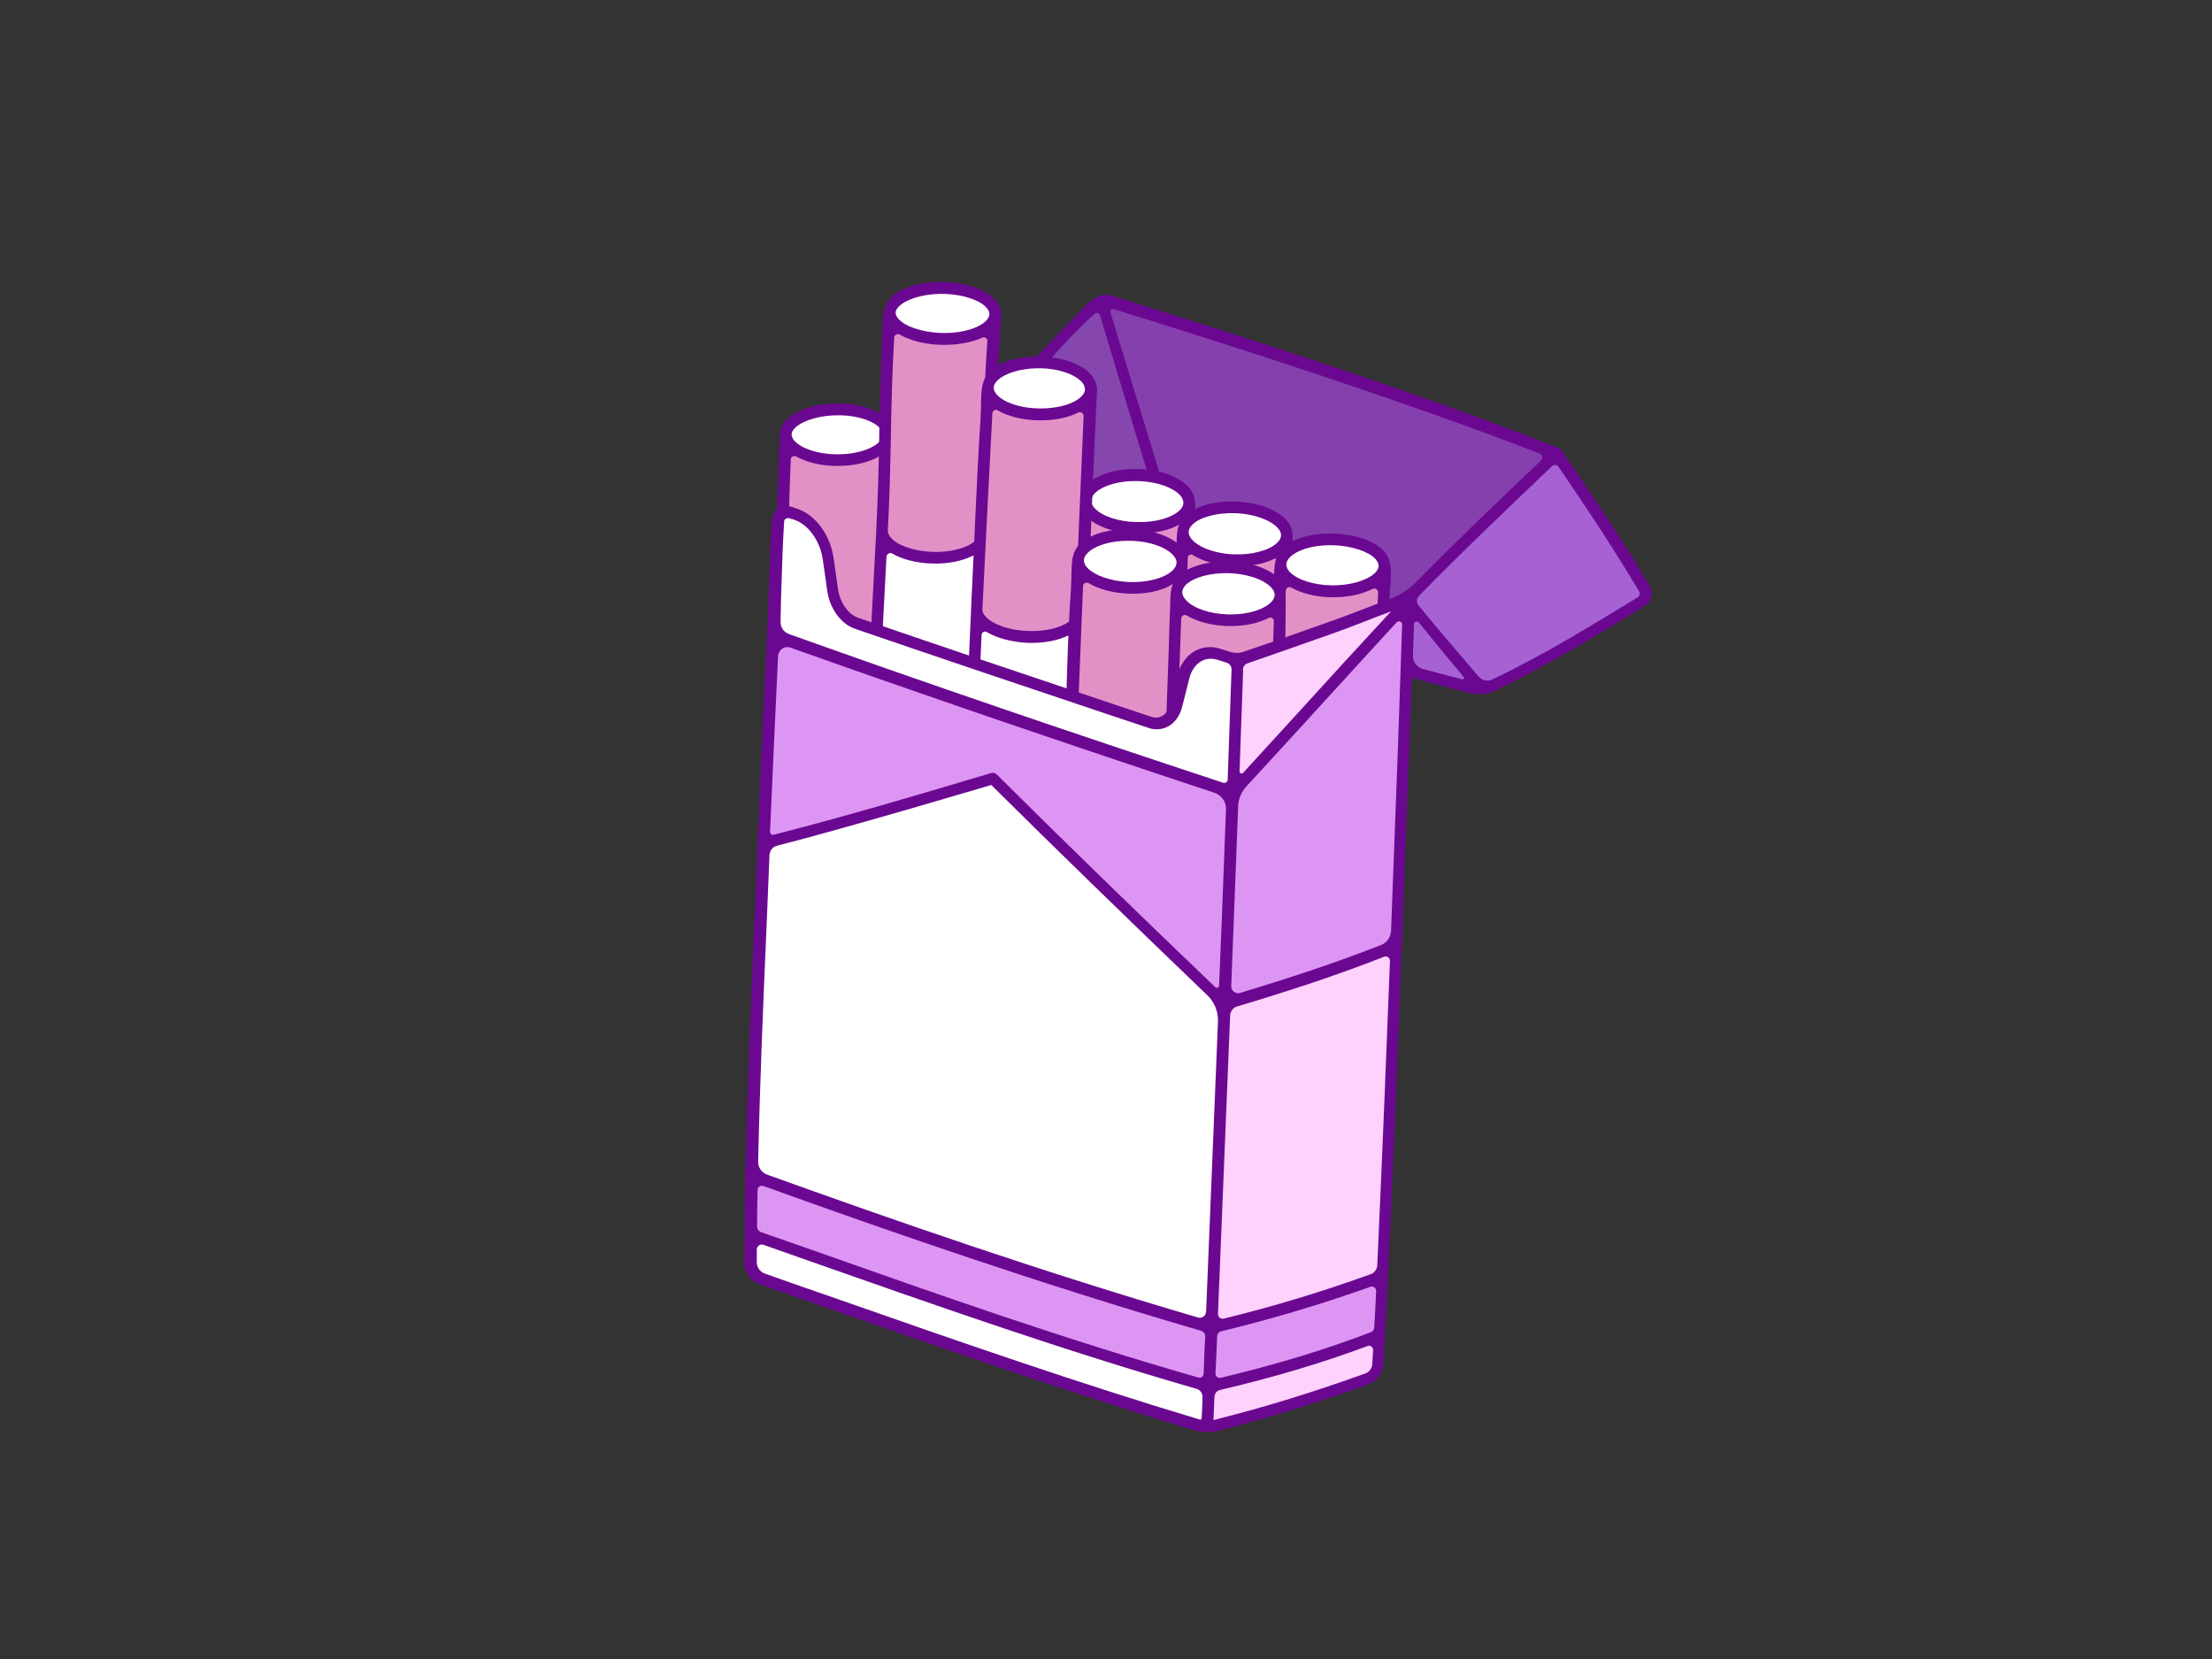 <?xml version="1.0" encoding="utf-8"?>
<!-- Generator: Adobe Illustrator 27.7.0, SVG Export Plug-In . SVG Version: 6.00 Build 0)  -->
<svg version="1.1" id="Layer_1" xmlns="http://www.w3.org/2000/svg" xmlns:xlink="http://www.w3.org/1999/xlink" x="0px" y="0px"
	 viewBox="0 0 800 600" style="enable-background:new 0 0 800 600;" xml:space="preserve">
<rect x="0" y="0" width="800" height="600" fill="#333333" stroke="none"/>
<style type="text/css">
	.st0{fill:#A662D3;}
	.st1{fill:#8540AD;}
	.st2{fill:#8547AD;}
	.st3{fill:#FFFFFF;}
	.st4{fill:#FFAC33;}
	.st5{fill:#770707;}
	.st6{fill:#E291C7;}
	.st7{fill:#6B0891;}
	.st8{fill:#FFD2FE;}
	.st9{fill:#DD95F4;}
</style>
<g id="bg-white">
</g>
<g id="pack">
	<path class="st0" d="M372.3,141c-1,19.7-1.9,39.4-2.8,59.1c54,17.1,107.6,34.6,162.5,48.6c2.8,0.7,5.7,0.5,8.3-0.7l5-3.7
		c0.5-15.7-7.8-34.6-7.3-50.3C482.6,176.7,427.8,157.9,372.3,141z"/>
	<path class="st1" d="M395,111.1c-1.6,1.9-2.3,3-2.3,3c-0.8,16.5,3.7,45.2,3,61.8c55.4,17.5,90.7,44.7,150.5,53
		c0.5-17.2,16.5-47.4,16.9-64.7C513.8,144.8,455.7,125.9,401,109C399.5,108.4,396,109.9,395,111.1z"/>
	<path class="st2" d="M417.4,171.4c-20.5,15.2-41,30.4-61.7,45.3c-8.8-17-13.2-25.5-21.8-42.2c20.5-21.1,40.8-42.3,61.1-63.5
		c1.3-1.4,3.7-0.8,4.2,1C405.2,131.9,411.3,151.7,417.4,171.4z"/>
	<path class="st0" d="M594.5,217.4c-17.2,10.5-34.1,21-52.6,29.8c-2.7,1.3-5.8,0.5-7.7-1.7c-8.7-10.3-13.9-16.8-23.5-28.7
		c17.5-18.1,35.3-35.7,53.6-53c10,14.6,20.7,30.3,31.6,48.6C596.8,214,596.3,216.3,594.5,217.4z"/>
	<g>
		<path class="st3" d="M349.1,424.3c-15.1-0.7-22.6-1-37.7-1.9c1.3-59.7,3.5-119.3,6.4-178.9c15.1-1.3,22.8-2,38-3.5
			C353.1,301.5,350.8,362.9,349.1,424.3z"/>
		<g>
			<path class="st4" d="M355.9,239.7c-15.2-0.6-22.7-1-37.8-1.7c1.3-25.9,2.7-51.9,4.2-77.8c14.9,0.2,22.4,0.3,37.4,0.5
				C358.4,187,357.1,213.4,355.9,239.7z"/>
			<path class="st5" d="M355.8,241.9L355.8,241.9c-15-0.6-22.6-0.9-37.8-1.7c-1.2-0.1-2.1-1.1-2-2.2c1.3-26.4,2.8-52.5,4.2-77.8
				c0.1-1.1,1-2,2.2-2l14.9,0.2c7,0.1,13.3,0.2,22.5,0.3c0.5,0,1.1,0.3,1.5,0.7s0.6,1,0.6,1.6c-1.3,25.1-2.5,51.7-3.8,79
				C358,241,357,241.9,355.8,241.9z M320.4,236c13.1,0.7,20.6,1,33.5,1.5c1.2-25.8,2.4-50.9,3.6-74.7c-8-0.1-13.9-0.2-20.3-0.3
				l-12.9-0.2C323,186.3,321.6,211.1,320.4,236z"/>
		</g>
		<g>
			<path class="st3" d="M359.8,159.6c-0.3,5.2-8.9,9.3-19.2,9.1c-10.3-0.2-18.5-4.5-18.2-9.6s8.9-9.2,19.2-9.1
				S360,154.4,359.8,159.6z"/>
			<path class="st5" d="M339.6,170.8c-7.3-0.3-13.8-2.6-17.1-6.1c-1.6-1.7-2.4-3.7-2.3-5.7c0.4-6.4,9.5-11.2,21.3-11.1
				c7.6,0.1,14.5,2.4,17.9,6c1.6,1.7,2.5,3.8,2.4,5.8c-0.3,6.4-9.7,11.3-21.4,11.1C340.2,170.8,339.9,170.8,339.6,170.8z
				 M342.6,152.2c-0.3,0-0.7,0-1,0c-9.8-0.1-16.8,3.7-17,7.1c0,0.8,0.3,1.7,1.1,2.6c2.6,2.8,8.4,4.7,14.9,4.8
				c9.8,0.2,16.9-3.6,17-7.1c0-0.9-0.4-1.8-1.2-2.7C354,154.2,348.6,152.4,342.6,152.2z M359.8,159.6L359.8,159.6L359.8,159.6z"/>
		</g>
		<g>
			<path class="st4" d="M355.9,239.7c-0.2,5.2-8.9,9-19.4,8.5c-10.4-0.5-18.7-5.1-18.4-10.3c0.3-5.1,8.9-8.9,19.3-8.4
				C347.9,230,356.1,234.5,355.9,239.7z"/>
			<path class="st5" d="M336.8,250.4c-0.1,0-0.3,0-0.4,0c-5.4-0.3-10.4-1.6-14.2-3.7c-4.2-2.4-6.4-5.5-6.3-8.8
				c0.3-6.4,9.5-10.9,21.4-10.5h0.1c7.8,0.3,14.8,2.9,18.2,6.6c1.6,1.8,2.4,3.8,2.3,5.8l0,0c-0.1,2-1.1,4-2.9,5.6
				C351.4,248.8,344.4,250.7,336.8,250.4z M337.2,231.7c-9.8-0.4-16.8,3.1-17,6.4c-0.1,1.6,1.4,3.4,4.1,4.9
				c3.2,1.8,7.6,2.9,12.3,3.1c0.1,0,0.2,0,0.3,0c6.4,0.3,12.4-1.3,15.3-3.9c0.9-0.9,1.4-1.7,1.5-2.6c0-0.9-0.4-1.8-1.2-2.7
				C349.9,234,343.9,232,337.2,231.7C337.3,231.7,337.3,231.7,337.2,231.7z M355.9,239.7L355.9,239.7L355.9,239.7z"/>
		</g>
	</g>
	<g>
		<path class="st3" d="M384.7,435.6c-15.1-0.5-22.7-0.7-37.7-1.4c1.6-61.3,3.8-122.7,6.6-184c15.2,0.7,22.8,1,38.1,1.6
			C389.1,313,386.7,374.3,384.7,435.6z"/>
		<g>
			<path class="st4" d="M391.5,251.5c-0.2,5.2-8.9,9.1-19.4,8.7c-10.5-0.5-18.8-5.1-18.6-10.3c0.2-5.2,8.9-9.1,19.4-8.6
				C383.4,241.7,391.7,246.2,391.5,251.5z"/>
			<path class="st5" d="M372.2,262.3c-0.1,0-0.1,0-0.2,0c-7.8-0.3-14.8-2.9-18.3-6.7c-1.6-1.8-2.4-3.8-2.3-5.8
				c0.3-6.6,9.6-11.1,21.6-10.7l0,0c5.4,0.2,10.4,1.5,14.2,3.6c4.3,2.3,6.5,5.5,6.4,8.9l0,0c-0.1,2-1.1,4-2.8,5.6
				C387.1,260.6,379.9,262.6,372.2,262.3z M372.8,243.4L372.8,243.4c-10-0.4-17.1,3.2-17.2,6.6c0,0.9,0.4,1.8,1.2,2.7
				c2.7,2.9,8.7,5,15.4,5.3c6.6,0.3,12.8-1.3,15.7-4c0.9-0.9,1.4-1.8,1.5-2.7c0.1-1.7-1.5-3.5-4.2-5
				C382,244.7,377.6,243.6,372.8,243.4z M391.5,251.5L391.5,251.5L391.5,251.5z"/>
		</g>
	</g>
	<path class="st3" d="M420.2,446.3c-15.1-0.3-22.7-0.5-37.8-0.9c1.9-61.1,4.3-122.2,6.7-183.3c15.3,0.6,22.9,0.9,38.1,1.5
		C425,324.5,422.5,385.4,420.2,446.3z"/>
	<path class="st6" d="M427.2,263.3c-15.2-0.6-22.8-0.9-38.1-1.5c1.1-26.6,2.1-53.2,3.2-79.7c15.1,0.4,22.6,0.6,37.6,1.1
		C429.1,209.8,428.2,236.5,427.2,263.3z"/>
	<path class="st5" d="M427.1,265.4L427.1,265.4c-7.8-0.3-13.6-0.6-19.5-0.8l-18.5-0.8c-1.2,0-2.1-1-2-2.2
		c1.1-26.6,2.1-53.2,3.2-79.7c0-1.2,1-2.1,2.2-2c14.9,0.4,22.5,0.6,37.6,1.1l0,0c0.6,0,1.1,0.3,1.5,0.7s0.6,1,0.6,1.5l-1.2,35.9
		c-0.5,14.8-1,29.5-1.5,44.3c0,0.6-0.3,1.1-0.7,1.5C428.3,265.2,427.7,265.4,427.1,265.4z M391.4,259.7l16.4,0.7
		c5.3,0.2,10.6,0.4,17.4,0.7c0.5-14.1,1-28.1,1.5-42.2l1.2-33.8c-13.1-0.4-20.5-0.6-33.4-1C393.4,209.3,392.4,234.5,391.4,259.7z"/>
	<path class="st3" d="M430.1,182c-0.2,5.3-8.8,9.3-19.2,9c-10.4-0.3-18.7-4.8-18.4-10c0.2-5.3,8.8-9.3,19.2-9
		C422,172.1,430.2,176.7,430.1,182z"/>
	<path class="st7" d="M410.4,193c-7.6-0.3-14.3-2.7-17.7-6.4c-1.7-1.8-2.5-3.8-2.4-5.9c0.3-6.5,9.7-11.4,21.4-11.1
		c7.6,0.2,14.5,2.7,18,6.4c1.7,1.8,2.5,3.9,2.5,5.9l0,0c-0.2,6.6-9.4,11.4-21.4,11C410.7,193.1,410.6,193.1,410.4,193z M412,174
		c-0.1,0-0.3,0-0.4,0c-9.8-0.3-16.8,3.5-17,7c0,0.9,0.4,1.8,1.3,2.8c2.7,2.9,8.6,4.9,15.1,5c9.9,0.3,16.9-3.4,17-6.9l0,0
		c0-0.9-0.4-1.9-1.3-2.9C424,176.2,418.2,174.2,412,174z"/>
	<g>
		<path class="st4" d="M427.2,263.3c-0.2,5.2-8.8,9.1-19.4,8.7c-10.5-0.4-18.9-5-18.7-10.2s8.9-9.1,19.4-8.7
			C419.1,253.4,427.4,258,427.2,263.3z"/>
		<path class="st5" d="M407.8,274.1L407.8,274.1c-12-0.5-21.1-6-20.8-12.5c0.3-6.5,9.8-11.2,21.6-10.8l0,0
			c11.8,0.5,20.9,5.9,20.7,12.5l0,0c-0.1,2-1,4-2.8,5.6C422.8,272.5,415.6,274.4,407.8,274.1z M408.5,255.1L408.5,255.1
			c-9.7-0.4-17.1,3.2-17.2,6.7s7,7.6,16.7,8c0,0,0,0,0.1,0c6.6,0.3,12.7-1.3,15.6-4c0.9-0.9,1.4-1.8,1.5-2.7l0,0
			C425.2,259.7,418.4,255.5,408.5,255.1z"/>
	</g>
	<path class="st3" d="M455.4,458c-15-0.8-22.5-1.6-37.6-1.9c2.3-60.8,4.8-121.5,7-182.3c15.2,0.6,22.7,0.9,37.8,0.8
		C460.5,335.7,458,396.9,455.4,458z"/>
	<path class="st6" d="M462.7,274.3c-15.1,0.1-22.6-0.1-37.8-0.8c1-26.7,1.9-53.4,2.8-80.1c15.1,0.5,22.6,0.9,37.6,1.4
		C464.5,221.3,463.7,247.8,462.7,274.3z"/>
	<path class="st3" d="M465.4,193.7c-0.2,5.2-8.7,9.3-19.1,8.9c-10.4-0.4-18.7-5-18.5-10.3s8.8-9.3,19.1-8.8
		C457.3,183.9,465.6,188.5,465.4,193.7z"/>
	<path class="st7" d="M467.5,193.8c0.2-6.6-8.6-11.9-20.5-12.4h-0.1c-7.6-0.3-14.6,1.7-18.3,5.1c-3.9,3.6-2.8,8.8-3.2,15.3
		c-0.4,5-0.3,10-0.5,15c0,0.4,0,0.8,0,1.3c-0.6,18.5-1.3,37-2,55.4c0,1.2,0.9,2.2,2,2.2c1.8,0.1,3.6,0.1,5.2,0.2
		c11.7,0.5,19.3,0.6,32.7,0.6c1.1,0,2.1-0.9,2.1-2.1c0.8-22.9,1.6-47.4,2.6-79.5c0-0.1,0-0.3,0-0.4
		C467.5,194.3,467.5,194,467.5,193.8z M431.4,189.6c2.9-2.7,8.9-4.2,15.3-4h0.1c9.8,0.4,16.6,4.6,16.5,8c0,0.9-0.5,1.9-1.5,2.8
		c-2.9,2.7-9,4.3-15.4,4.1h-0.1c-9.8-0.4-16.5-4.6-16.4-8.1C429.9,191.5,430.4,190.5,431.4,189.6z M460.7,272.2
		c-13.2,0.1-20.7-0.2-33.6-0.7c0.6-17.8,1.3-35.6,1.9-53.3l0.6-16.6c0-0.8,1-1.3,1.7-0.9c3.7,2.3,8.9,3.8,14.8,4.1h0.1
		c5.5,0.2,10.8-0.8,14.7-2.7c1-0.5,2.1,0.3,2.1,1.4C462.1,230.4,461.4,252,460.7,272.2z"/>
	<g>
		<path class="st4" d="M462.7,274.3c-0.2,5.2-8.8,9.5-19.2,9.3c-10.4-0.2-18.8-4.9-18.6-10.1c0.2-5.2,8.8-9,19.3-8.8
			S462.9,269.1,462.7,274.3z"/>
		<path class="st5" d="M442.7,285.8c-7.3-0.3-13.9-2.7-17.4-6.3c-1.7-1.8-2.6-3.9-2.5-6c0.2-6.4,9.5-11.1,21.5-10.9
			c7.8,0.2,14.9,2.5,18.3,6.1c1.6,1.7,2.4,3.7,2.4,5.7c-0.2,6.6-9.6,11.6-21.4,11.4C443.2,285.8,442.9,285.8,442.7,285.8z
			 M444.9,266.9c-0.3,0-0.5,0-0.8,0c-9.9-0.2-17,3.4-17.1,6.8c0,0.9,0.4,1.9,1.3,2.9c2.8,2.9,8.7,4.9,15.2,5
			c9.6,0.2,16.9-3.7,17.1-7.3c0-0.9-0.4-1.7-1.2-2.6C456.9,269,451.2,267.1,444.9,266.9z"/>
	</g>
	<path class="st3" d="M490.8,464.3c-15-0.5-22.5-0.8-37.5-1.6c2.5-59.2,4.9-118.5,7.1-177.7c15.1-0.1,22.6-0.3,37.7-1
		C495.8,344.1,493.6,404.2,490.8,464.3z"/>
	<path class="st6" d="M498.1,283.7c-15.1,0.6-22.6,0.9-37.7,1c1-26.5,1.8-53,2.7-79.5c15.1,0.4,22.6,0.5,37.6,0.8
		C499.9,231.8,499,257.7,498.1,283.7z"/>
	<path class="st3" d="M500.7,204.8c-0.2,5.1-8.7,9.2-19.1,9s-18.7-4.6-18.5-9.8s8.7-9.2,19.1-9C492.6,195.3,500.9,199.7,500.7,204.8
		z"/>
	<path class="st7" d="M502.9,204.9c-0.3-2.1-1-4.1-2.4-5.6c-3.5-3.7-10.4-6.1-18.2-6.3c-5.5-0.2-11.6,0.6-16.3,3.6
		c-6.5,4.2-4.8,8.9-5.4,19.5c-1,17.8-1.2,35.6-1.8,53.3c-0.2,5.1-0.4,10.1-0.5,15.2c0,0.6,0.2,1.1,0.6,1.6c0.4,0.4,0.9,0.6,1.4,0.6
		h0.1c15.4-0.1,23-0.3,37.8-1c1.1,0,2-0.9,2-2.1c0.5-14.6,1-29.3,1.5-43.9c0.3-7.7,0.5-15.4,0.8-23.1
		C502.6,213.2,503.4,208.8,502.9,204.9z M482.2,197.2c0.1,0,0.3,0,0.4,0c6.4,0.3,12.2,2.2,14.8,4.9c0.8,0.9,1.2,1.8,1.2,2.6
		c-0.1,3.4-7.4,7.1-17,7c-6.4-0.1-12.4-2-15.1-4.8c-0.9-0.9-1.3-1.9-1.3-2.8C465.4,200.6,472.3,196.9,482.2,197.2z M496.1,281.6
		c-12.8,0.5-20.2,0.8-33.4,0.9c0.7-20.5,1.5-42.6,2.3-68.8c0-1,1.1-1.7,2-1.2c3.6,2,8.4,3.3,13.7,3.5c0.3,0,0.7,0,1,0
		c5.8,0.1,10.9-1.1,14.7-3c0.9-0.5,2,0.2,2,1.3C497.6,238,496.8,260.1,496.1,281.6z"/>
	<g>
		<path class="st4" d="M498.1,283.7c-0.2,5.1-8.8,9.7-19.2,10c-10.4,0.3-18.7-3.9-18.5-9.1s8.8-9.5,19.2-9.7
			C490,274.7,498.3,278.5,498.1,283.7z"/>
		<path class="st5" d="M476.4,295.8c-6.6-0.3-12.5-2.3-15.6-5.4c-1.7-1.7-2.6-3.7-2.5-5.8c0.2-6.4,9.4-11.5,21.3-11.7
			c7.9-0.2,14.9,1.9,18.3,5.4c1.6,1.6,2.4,3.6,2.4,5.6c-0.2,6.4-9.6,11.8-21.3,12.1C478.1,295.8,477.3,295.8,476.4,295.8z
			 M482,277.1c-0.8,0-1.5,0-2.3,0c-9.9,0.2-17,4.2-17.1,7.6c0,0.9,0.4,1.8,1.3,2.7c2.7,2.7,8.6,4.4,15,4.2c9.6-0.3,17-4.4,17.1-8
			c0-0.8-0.4-1.6-1.1-2.4C492.5,278.8,487.6,277.3,482,277.1z"/>
	</g>
	<path class="st3" d="M311.9,420.7c-15-0.9-22.5-1.4-37.4-2.6c1.4-59.6,4.3-119,7.2-178.5c14.9-1,21.8-1.8,37-3.1
		C315.6,297.9,313.3,359.2,311.9,420.7z"/>
	<path class="st6" d="M318.6,236.2c-15-0.8-21.9-1-36.7-2c1.3-25.4,0.8-51,2.3-76.4c14.9,0.3,23.7,0.4,38.6,0.6
		C321.3,184.3,319.9,210.3,318.6,236.2z"/>
	<path class="st3" d="M321.4,157.5c-0.3,5.1-8.9,9.1-19.2,8.9s-18.4-4.5-18-9.5c0.3-5,8.9-9,19.2-8.9
		C313.7,148.2,321.7,152.4,321.4,157.5z"/>
	<path class="st7" d="M324.8,157.8c-0.5,0.6-1,1.1-1.6,1.6c0.2-0.6,0.3-1.2,0.4-1.8c0.1-2-0.7-4-2.3-5.7c-3.4-3.6-10.2-5.9-17.9-6
		c-11.8-0.1-20.9,4.6-21.3,10.9c0,0.2,0,0.4,0,0.6c0,0.1,0,0.1,0,0.2c-0.8,13.4-1,27.1-1.3,40.3c-0.2,11.9-0.4,24.1-1,36.1
		c-0.1,1.2,0.8,2.2,2,2.2c11.4,0.8,18.2,1.1,27.5,1.6l9.2,0.5l0,0c1.2,0,2.1-0.9,2.2-2c1.3-26.2,2.8-52.4,4.2-77.8
		C324.9,158.3,324.9,158,324.8,157.8z M303.4,150.2c0.4,0,0.7,0,1,0c6,0.2,11.4,2,13.8,4.6c0.8,0.9,1.2,1.7,1.1,2.6
		c-0.2,3.4-7.5,7.1-17,6.9c-6.5-0.1-12.3-2-14.9-4.8c-0.8-0.8-1.1-1.7-1.1-2.5C286.5,153.8,293.9,150.1,303.4,150.2z M316.6,234
		l-7.1-0.4c-8.7-0.4-15.2-0.7-25.3-1.4c0.5-11.4,0.7-23,0.9-34.2c0.2-10.4,0.4-21.1,0.9-31.8c0-1,1.1-1.6,2-1.1
		c3.5,2,8.3,3.2,13.6,3.4c0.3,0,0.5,0,0.8,0c6.4,0.1,12.1-1.3,16-3.7c0.9-0.5,2,0.2,2,1.2C319,188.4,317.7,211.2,316.6,234z"/>
	<g>
		<path class="st4" d="M318.6,236.2c-0.3,5.1-8.9,8.8-19.2,8.2c-10.3-0.7-17.8-5.2-17.5-10.2s8.2-8.7,18.5-8.2
			C310.6,226.6,318.8,231.1,318.6,236.2z"/>
		<path class="st5" d="M300.2,246.6c-0.3,0-0.6,0-1,0c-11.6-0.7-19.8-6-19.5-12.4c0.1-2.1,1.1-4,2.9-5.6c3.7-3.3,10.3-5,17.8-4.6
			c11.9,0.6,20.6,6,20.3,12.4l0,0c-0.1,2-1.1,3.9-2.9,5.5C314.2,245.1,307.5,246.9,300.2,246.6z M299.7,228.1
			c-6.1-0.2-11.5,1.1-14.2,3.6c-0.9,0.8-1.4,1.7-1.5,2.6c-0.2,3.4,6,7.4,15.5,8c6.5,0.4,12.6-1,15.5-3.6c0.9-0.8,1.4-1.7,1.5-2.5
			l0,0c0.2-3.4-6.5-7.5-16.2-8C300,228.1,299.9,228.1,299.7,228.1z M318.6,236.2L318.6,236.2L318.6,236.2z"/>
	</g>
	<path class="st3" d="M348.8,378.9c-15.2-0.8-22.8-1.3-37.8-2.3c1.9-61.5,4.6-122.9,7.9-184.3c15,0.4,22.5,0.6,37.6,1
		C353.5,255.1,350.9,317,348.8,378.9z"/>
	<path class="st6" d="M321.8,113.8c-2,26.3-1.4,52.2-2.8,78.1c-0.3,5.1,7.9,9.6,18.3,9.9s19-3.7,19.3-8.9
		c1.3-26.2,0.9-51.6,3.3-77.8C344.6,114.6,337,114.3,321.8,113.8z"/>
	<path class="st3" d="M360,114.1c-0.5,5.1-9.4,8.9-19.9,8.5s-18.6-4.8-18.1-9.9s9.5-8.9,20-8.6C352.4,104.5,360.5,109,360,114.1z"/>
	<path class="st7" d="M360,108.5c-3.3-3.7-10.2-6.2-18.1-6.5c-5.2-0.2-10.8,0.5-15.6,2.8c-8,4-6.9,8.7-7.4,20.8
		c-0.4,10.1-0.7,20.3-0.9,30.4c0,0.5,0,1,0,1.5c-0.2,11.2-0.5,22.9-1.1,34.3c0,0.1,0,0.2,0,0.2v0.1c-3.6,66.3-6.2,126.6-7.9,184.4
		c0,1.1,0.8,2.1,2,2.2c15.3,1.1,22.9,1.5,37.9,2.3l0,0c0.6,0,1.1-0.2,1.5-0.6s0.7-0.9,0.7-1.5c1.8-56,4.3-114.9,7.7-185.6l0,0
		c0-0.1,0-0.2,0-0.3c0.5-9.8,0.7-19.6,1-29.1c0.4-15.6,0.9-32.9,2.4-48.9C362.2,113,361.6,110.3,360,108.5z M341.8,106.3
		c0.1,0,0.2,0,0.2,0c6.5,0.3,12.3,2.2,14.8,5c0.8,0.9,1.1,1.7,1,2.5c-0.3,3.4-7.7,7-17.7,6.6c0,0,0,0-0.1,0
		c-6.7-0.3-12.6-2.3-15.1-5.1c-0.7-0.8-1-1.7-1-2.4C324.4,109.6,332,106,341.8,106.3z M323.4,122.1c0.1-1,1.1-1.5,2-1.1
		c3.7,2.1,8.8,3.5,14.5,3.7c0,0,0,0,0.1,0c6,0.2,11.3-0.8,15.3-2.6c0.9-0.4,1.9,0.3,1.8,1.3c-1,13.6-1.4,27.2-1.7,40.4
		c-0.2,9.5-0.5,19.3-1,29c-0.2,3.5-7.5,7.1-17.1,6.8c-6.5-0.2-12.4-2.2-15-5c-0.8-0.9-1.2-1.8-1.2-2.6c0.6-11.5,0.9-23.1,1.1-34.4
		C322.4,146,322.7,134,323.4,122.1z M346.8,376.6c-12.9-0.7-20.3-1.1-33.6-2.1c1.7-54.4,4.1-111.1,7.4-173.1
		c0.1-1.1,1.2-1.7,2.1-1.2c3.6,2.1,8.6,3.4,14.1,3.6c0.1,0,0.2,0,0.3,0c5.7,0.2,10.9-0.9,14.7-2.8c1-0.5,2.1,0.3,2,1.4
		C350.8,268.2,348.5,323.8,346.8,376.6z"/>
	<path class="st3" d="M384,407c-15.2-0.5-22.8-0.8-37.9-1.6c1.8-61.7,4.3-123.3,7.2-184.9c15.1,0.5,22.7,0.8,37.9,1.3
		C388.6,283.6,386.2,345.3,384,407z"/>
	<path class="st6" d="M357.2,141.4c-1.4,26.3-2.7,52.6-4,78.9c-0.2,5.2,8,9.7,18.5,10.1c10.5,0.4,19.1-3.6,19.4-8.8
		c1.1-26.6,2.2-53.1,3.4-79.7C379.6,141.6,372.1,141.5,357.2,141.4z"/>
	<path class="st3" d="M394.5,141.1c-0.3,5.2-8.9,9.1-19.3,8.8c-10.3-0.3-18.4-4.8-18-9.9c0.4-5.2,9-9.2,19.3-8.9
		C386.8,131.4,394.9,135.9,394.5,141.1z"/>
	<path class="st7" d="M394.4,135.3c-3.4-3.7-10.2-6.1-17.8-6.3c-5.5-0.2-11.7,0.6-16.4,3.7c-6.5,4.2-5,8.9-5.6,19.1
		c-1.3,19.9-2,39.9-3,59.8c-0.1,2.9-0.3,5.7-0.4,8.6c0,0.1,0,0.1,0,0.2v0.1c-3.1,67.7-5.5,128.2-7.2,184.9c0,1.2,0.9,2.1,2,2.2
		c9.4,0.5,15.9,0.7,22.9,1c4.5,0.2,9.2,0.4,15.1,0.6c0.6,0,1.1-0.2,1.5-0.6s0.7-0.9,0.7-1.5c2.1-60.3,4.6-121.6,6.9-180.9l0.1-2.8
		c-0.1,0.1-0.2,0.1-0.2,0.2c0,0,0,0-0.1,0c0.2-0.6,0.4-1.3,0.4-2c1-23.7,2.1-51.7,3.4-79.6c0-0.1,0-0.2,0-0.3s0.1-0.3,0.1-0.4
		C396.8,139.1,396,137.1,394.4,135.3z M358.9,149.5c0.1-1,1.1-1.6,1.9-1.1c3.6,2.1,8.6,3.4,14,3.6c0.1,0,0.2,0,0.3,0
		c5.9,0.2,11.1-0.9,14.9-2.8c0.9-0.4,1.9,0.3,1.9,1.2c-1.1,25-2.1,49.7-3,71c-0.1,3.5-7.2,7.2-17.2,6.8c-6.5-0.2-12.6-2.3-15.2-5.2
		c-0.9-0.9-1.3-1.8-1.2-2.7C356.5,196,357.7,172.2,358.9,149.5z M376.5,133.2c0.1,0,0.3,0,0.4,0c6.2,0.2,11.8,2.2,14.3,4.9
		c0.8,0.9,1.2,1.9,1.2,2.8c-0.2,3.5-7.3,7.1-17.1,6.8c-0.1,0-0.2,0-0.3,0c-6.3-0.2-12-2.2-14.5-5c-0.8-0.9-1.2-1.8-1.1-2.7
		C359.7,136.7,366.7,133,376.5,133.2z M382,404.8c-12.8-0.5-20.2-0.8-33.7-1.4c1.6-53.5,3.8-110.5,6.7-173.8c0-0.9,1.1-1.5,1.9-1
		c3.7,2.2,9,3.6,14.7,3.9h0.1c5.9,0.2,11.3-0.9,15.1-2.9c0.8-0.4,1.8,0.2,1.8,1.2C386.3,287.9,384,346.8,382,404.8z"/>
	<path class="st3" d="M417.8,466.8c-15.1-0.3-22.6-0.5-37.6-1c1.7-60.8,4-121.6,6.4-182.4c15.3,0.7,22.9,1,38.2,1.6
		C422.6,345.6,420.1,406.2,417.8,466.8z"/>
	<path class="st6" d="M424.9,284.7c-15.2-0.6-22.9-0.9-38.2-1.6c1.1-26.5,2.1-53,3.2-79.5c15.1,0.4,22.7,0.7,37.8,1.2
		C426.8,231.4,425.8,258.1,424.9,284.7z"/>
	<path class="st3" d="M427.7,203.7c-0.2,5.3-8.8,9.3-19.2,8.9c-10.4-0.3-18.7-4.9-18.5-10.1c0.2-5.3,8.8-9.3,19.3-9
		C419.6,193.8,427.9,198.4,427.7,203.7z"/>
	<path class="st7" d="M425.2,213.9c-0.8,22.9-1.6,45.7-2.4,68.6l-6.3-0.3c-9.6-0.4-16.7-0.7-27.6-1.2l0.5-11.9
		c0.8-19,1.5-38.1,2.3-57.1c0-1,1.1-1.6,2-1.1c3.7,2.2,8.9,3.6,14.5,3.8c0.1,0,0.2,0,0.2,0c12,0.4,20.6-4.5,20.8-11.1
		c0.1-2.1-0.2-4-1.9-5.8c-3.5-3.7-10.4-6.2-18.1-6.4c-5.4-0.1-11.4,0.6-16.1,3.4c-6.8,4-5.2,9.2-5.8,18.6
		c-1.3,18.5-1.5,37.1-2.2,55.6l-0.6,14c0,1.2,0.9,2.2,2,2.2c12.2,0.5,19.6,0.8,29.8,1.3l8.4,0.3c0.6,0,1.1-0.2,1.5-0.6
		s0.7-0.9,0.7-1.5c0.8-22,1.6-44,2.3-66.1C427.5,217.6,426.1,215.9,425.2,213.9z M409.1,195.6c0.1,0,0.2,0,0.3,0
		c6.3,0.2,12.1,2.2,14.8,5.1c0.9,1,1.4,1.9,1.3,2.9c-0.1,3.5-7.1,7.2-17,6.9c-0.1,0-0.1,0-0.2,0c-6.5-0.3-12.3-2.3-15-5.1
		c-0.9-0.9-1.3-1.9-1.3-2.8C392.2,199,399.3,195.3,409.1,195.6z"/>
	<g>
		<path class="st4" d="M424.9,284.7c-0.2,5.2-8.9,9.1-19.4,8.6c-10.5-0.4-19-5-18.7-10.2c0.2-5.2,8.9-9.1,19.5-8.6
			C416.7,274.9,425,279.5,424.9,284.7z"/>
		<path class="st5" d="M405.5,295.5h-0.1c-11.9-0.5-21-6-20.8-12.4c0.1-2,1.1-3.9,2.8-5.5c3.8-3.5,11-5.4,18.8-5.1h0.1
			c12.1,0.5,21,5.8,20.7,12.4c-0.1,2-1,4-2.8,5.6C420.5,293.8,413.3,295.8,405.5,295.5z M406,276.6c-6.7-0.3-12.8,1.3-15.7,4
			c-0.9,0.8-1.4,1.7-1.4,2.6c-0.1,3.4,7,7.6,16.7,8c6.7,0.3,12.9-1.3,15.8-4c0.9-0.8,1.4-1.7,1.4-2.6
			C422.9,281.2,415.8,277,406,276.6C406.1,276.6,406,276.6,406,276.6z"/>
	</g>
	<path class="st3" d="M453.2,473.3c-15-0.8-22.5-1.5-37.5-1.8c2.2-58.8,4.5-117.5,6.8-176.3c15.2,0.6,22.8,0.9,37.9,0.8
		C458.1,355.1,455.8,414.2,453.2,473.3z"/>
	<path class="st6" d="M460.4,295.7c-15.1,0.1-22.6-0.2-37.9-0.8c1-26.6,1.9-53.1,2.9-79.7c15.1,0.6,22.6,0.9,37.7,1.2
		C462.2,242.8,461.3,269.3,460.4,295.7z"/>
	<path class="st3" d="M463.1,215.3c-0.2,5.2-8.7,9.4-19.2,9.1s-18.7-5-18.6-10.3c0.2-5.3,8.8-9.3,19.2-8.9S463.3,210,463.1,215.3z"
		/>
	<path class="st7" d="M464.9,212.8c-0.2-3.4-1.9-3.7-5.2-5.8c-4.4-2.7-9.8-3.7-14.9-3.9h-0.1c-7.7-0.3-14.8,1.7-18.5,5.2
		c-3.1,2.9-2.9,7-3,10.9c-0.2,5.1-0.4,10.3-0.5,15.4c-0.4,10.3-0.7,20.6-1.1,30.9c-0.4,9.8-0.7,19.5-1.1,29.3c0,1.2,1,2.2,2.2,2.2
		c2.8,0.1,5.4,0.2,7.8,0.3c10.4,0.4,17.8,0.6,30,0.5c1.1,0,2.1-0.9,2.1-2.1c0.5-12.7,0.9-25.4,1.3-38.1c0.3-9.6,0.6-19.2,1-28.8
		C464.9,224.7,465.1,217.2,464.9,212.8z M429,211.4c2.9-2.7,9-4.3,15.5-4.1h0.1c9.8,0.4,16.5,4.5,16.4,7.9c-0.1,3.6-7.4,7.3-17,7
		c-6.5-0.2-12.4-2.2-15.1-5.2c-0.9-1-1.4-2-1.3-2.9C427.6,213.2,428.1,212.3,429,211.4z M458.3,293.6c-13,0.1-20.5-0.2-33.6-0.8
		c0.9-23,1.7-46.1,2.5-69.1c0-1,1.1-1.6,2-1.1c3.7,2.2,8.9,3.6,14.4,3.8c0.1,0,0.2,0,0.3,0c5.8,0.2,11-0.9,14.9-2.9
		c0.9-0.5,2,0.2,1.9,1.2C459.9,249.9,459.1,272.5,458.3,293.6z"/>
	<g>
		<path class="st4" d="M460.4,295.7c-0.2,5.2-8.8,9.5-19.2,9.2c-10.5-0.3-18.8-4.9-18.6-10.1c0.2-5.2,8.9-8.9,19.3-8.7
			S460.6,290.5,460.4,295.7z"/>
		<path class="st5" d="M440.5,307.1c-7.5-0.3-14.2-2.7-17.7-6.4c-1.7-1.8-2.5-3.8-2.4-5.8c0.2-6.4,9.5-11,21.5-10.7
			c7.9,0.1,14.9,2.5,18.3,6.1c1.6,1.7,2.4,3.6,2.3,5.6l0,0c-0.2,6.6-9.7,11.6-21.4,11.3C440.9,307.1,440.7,307.1,440.5,307.1z
			 M442.5,288.3c-0.2,0-0.5,0-0.7,0c-9.9-0.2-17,3.3-17.1,6.6c0,0.9,0.4,1.8,1.3,2.8c2.8,2.9,8.7,4.9,15.3,5.1
			c9.6,0.2,16.9-3.6,17.1-7.2l0,0c0-0.8-0.4-1.7-1.2-2.6C454.6,290.4,448.9,288.6,442.5,288.3z"/>
	</g>
	<path class="st8" d="M447.5,238.8c-11.1,46.3-22.8,92.5-34.7,138.7C420.6,422.3,431,514,431,514l2.3,1c2.2,0.9,4.6,1.1,6.9,0.6
		c20.3-5.2,37.9-10.9,54.2-16.7c2.4-0.8,4-3,4.1-5.5c0.2-3.4,0.3-6.2,0.6-10.5c-2-2.1-3-3.2-5.1-5.3c2.4-6,3.7-9.1,6.1-15.2
		c1.9-40.7,3.5-79.7,5-120.5c-9.2-14.7-13.7-23.4-22.9-38.4c9.1-28.8,18.2-57.6,27.4-86.3C488.8,224.3,468.2,231.7,447.5,238.8z"/>
	<g>
		<path class="st3" d="M428,245.1c-1,4.1-1.6,6.2-2.6,10.3c-1.3,5-5.2,7.4-9.6,5.9c-35.4-11.9-70.7-23.8-106-35.9
			c-4.3-1.5-7.8-6.4-8.6-11.9c-0.6-4.5-1-6.8-1.6-11.3c-1.1-7.6-5.9-14.3-11.8-16.2l-1.9-0.6c-2.2-0.7-4.4,0.8-4.5,3.1
			c-0.9,15.4-0.8,24.6-1.6,41.3c3.7,15.3,5,22.9,8.8,38.4c-5.2,14.7-7.2,22.2-12.2,36.7c-1.6,40.1-3.5,80.1-4.4,120.2
			c1.6,6.5,2.4,9.7,4,16c-1.7,2.2-2.5,3.2-4.2,5.4c0,4.2-0.1,6.9-0.1,10.1c0,2.7,1.7,5.2,4.3,6.1c52.3,18.1,104.2,36.8,157.4,52.7
			c1.7,0.5,3.4-0.7,3.5-2.5c3.8-90.2,7.5-180.4,10.6-270.6c0.1-2-1.2-3.9-3.1-4.5c-0.9-0.3-1.8-0.6-3.1-1
			C435.1,234.8,429.7,238.2,428,245.1z"/>
		<path class="st5" d="M428,245.1L428,245.1L428,245.1z"/>
	</g>
	<path class="st9" d="M499,482.8c-18.5,7.3-38.3,13.3-61.7,18.6c-4.6-3.9-6.9-6-11.5-9.8c4.9-4.8,7.4-7,12.4-11.5
		c22.5-5.3,43.2-11.8,61.9-18.6C499.6,470.1,499.4,474.4,499,482.8z"/>
	<path class="st9" d="M505,341.8c-20.5,8.3-40.2,14.6-62.2,21.1c-5.2-15.4-10.3-30.9-15.4-46.3c7.4-11.8,11.1-17.8,18.4-30.1
		c21.3-23.1,42.3-46.5,63.7-69.5C508.3,258.2,506.6,300.8,505,341.8z"/>
	<path class="st9" d="M437.3,501.4c-57.2-16.2-110.7-35.7-165.6-54.9c0.1-8.5,0.1-12.8,0.3-21.4c54.9,19.8,109,38.5,166.2,55
		C437.8,488.6,437.6,492.9,437.3,501.4z"/>
	<path class="st9" d="M442.9,363c-28.2-26.9-56.1-54-83.8-81.4c-27.7,8.2-54.8,16.3-82.8,23.3c1-25,2.2-50.1,3.4-75.1
		c55.3,19.8,110.3,38.5,166.1,56.8C444.9,312.1,443.9,337.5,442.9,363z"/>
	<path class="st7" d="M596.5,211.6c-10.9-18.2-21.6-34-31.7-48.7l-0.1-0.1c-0.1-0.1-0.2-0.2-0.3-0.3l-0.1-0.1
		c-0.1-0.1-0.2-0.1-0.3-0.2c0,0-0.1,0-0.1-0.1c-52.8-20.8-114.5-40.5-162.3-55.3c-2.5-0.8-5.2,0.5-8.1,2.8l-2.1,2.2
		c-6.2,6.5-12.6,13.1-18.9,19.7c0.8-0.2,1.7-0.3,2.6-0.3c1.2,0,2.2,0.2,3.2,0.5c9.5-10.9,15.3-16.2,17.7-18.3
		c0.6-0.5,1.6-0.2,1.8,0.5c5.4,17.9,11,36.7,17.1,56.7c-1,0.8-2,1.5-3.1,2.3c1.1-0.4,2.4-0.7,3.8-0.7c1.3,0,2.4,0.2,3.4,0.5
		c0.4-0.5,0.5-1.2,0.3-1.9c-5.7-18.4-15.3-50-17.7-57.8c-0.2-0.8,0.5-1.5,1.2-1.2c45.7,14.2,103.4,32.7,154,52.2
		c1.1,0.4,1.3,1.8,0.5,2.6c-14.8,14-30.2,28.7-45.1,43.9c-2.7,2.7-5.9,4.8-9.5,6.1c-7.7,2.9-15.6,6.1-23.1,8.7
		c-9.9,3.5-20,7.1-30.1,10.5c-1.5,0.5-3.2,0.4-4.8-0.1l-3.1-1c-3.3-1.1-6.6-0.8-9.4,0.7c-3.1,1.7-5.4,5-6.5,9.1l-2.6,10.3
		c-0.5,2-1.5,3.5-2.9,4.2c-1.1,0.6-2.5,0.7-3.9,0.2l-13.2-4.4c-30.4-10.2-61.9-20.8-92.8-31.4c-3.5-1.2-6.5-5.5-7.2-10.2l-1.6-11.3
		c-1.2-8.4-6.6-15.8-13.2-17.9l-1.7-0.6c-1.6-0.5-3.4-0.4-4.8,0.4c-1.6,1-2.6,2.6-2.7,4.5c-0.5,8.1-0.7,14.4-0.9,21.2
		c-0.2,6-0.4,12.3-0.8,20.2c-1.2,24.9-2.4,50.2-3.4,75.1c0,0.1,0,0.3,0,0.4l0,0c-0.4,10.2-0.8,20.4-1.3,30.5
		c-1.2,29.2-2.5,59.5-3.1,89.3c-0.1,8.7-0.2,12.9-0.3,21.4c0,0.1,0,0.2,0,0.2l0,0c0,4-0.1,6.7-0.1,9.9c0,3.7,2.3,6.9,5.8,8.1
		c8.7,3,17.3,6,26,9.1c42.8,14.9,87,30.4,131.4,43.7c2.5,0.7,5.5,0.8,8,0.1c18.3-4.7,35.6-10,54.4-16.8c3.2-1.1,5.3-4,5.5-7.4
		s0.3-6.2,0.6-10.5c0.4-8.4,0.7-12.7,1.1-21.3c2.1-45,3.8-87.5,5-119.7l0.9-24.1c0.9-23.9,1.8-48.4,2.7-72.6
		c6.9,1.9,13.8,3.7,20.7,5.5c1,0.3,2,0.4,3.1,0.4c2.3,0.1,4.5-0.3,6.6-1.2c0.1-0.1,0.3-0.1,0.4-0.2l0.3-0.3
		c18.1-8.7,35.1-19.1,51.6-29.2l1.1-0.7C597.3,217.9,598.2,214.3,596.5,211.6z M449.5,242.3c0-1.1,0.7-2.1,1.7-2.4
		c10-3.5,20.2-7,30-10.5c6.9-2.4,14.7-5.6,21.9-8.3c-11.2,12.1-22.4,24.3-33.2,36.2c-6.8,7.4-13.5,14.8-20.3,22.2
		c-0.5,0.5-1.3,0.2-1.3-0.5c0.4-12.2,0.9-24.4,1.3-36.6C449.5,242.3,449.5,242.3,449.5,242.3z M282.7,209.6c0.2-6.7,0.4-13,0.9-21
		c0-0.6,0.4-0.9,0.6-1s0.6-0.3,1.2-0.2l1.9,0.6c5.1,1.7,9.4,7.8,10.3,14.5l1.6,11.3c0.9,6.3,5,11.9,10,13.6
		c30.9,10.6,62.4,21.2,92.8,31.4l13.2,4.4c2.5,0.9,5.1,0.7,7.3-0.5c2.4-1.3,4.2-3.8,5-6.9l2.6-10.3c0.7-3,2.3-5.2,4.4-6.4
		c1.8-1,3.9-1.1,6.1-0.4l3.1,1c1,0.3,1.7,1.3,1.7,2.4c-0.5,13.3-0.9,26.6-1.4,39.9c0,0.8-0.8,1.3-1.6,1.1
		c-56.1-18.5-107.6-36.1-157.1-53.8c-1.9-0.7-3.1-2.5-3-4.5C282.4,219.2,282.5,214.3,282.7,209.6z M285.8,234.2
		c48.4,17.2,98.7,34.4,153.4,52.5c2.6,0.9,4.3,3.3,4.2,6.1c-0.2,4.2-0.3,8.5-0.5,12.7c-0.6,17-1.3,34-2,51c0,0.7-0.9,1-1.4,0.5
		c-30.2-28.9-55.4-53.4-79-76.9c-0.4-0.4-0.9-0.6-1.4-0.6c-0.2,0-0.5,0-0.7,0.1l-2,0.6c-26.1,7.8-50.8,15.1-76.6,21.7
		c-0.7,0.2-1.3-0.4-1.3-1c0.9-21.2,1.9-42.5,2.9-63.7C281.6,234.9,283.8,233.5,285.8,234.2z M434.6,512.8c0,0.2-0.2,0.4-0.2,0.5
		c-0.1,0.1-0.3,0.2-0.5,0.1c-44.3-13.3-88.5-28.7-131.3-43.7c-8.7-3-17.3-6-26-9.1c-1.7-0.6-2.9-2.2-2.9-4.1c0-1.6,0-3,0-4.6
		c0-1.2,1.2-2.1,2.4-1.7c5.2,1.8,10.4,3.7,15.6,5.5c45.5,16,92.5,32.6,141.1,46.6c1.3,0.4,2.1,1.6,2.1,2.9
		C434.9,507.8,434.7,510.3,434.6,512.8z M435.7,486.4c-0.1,3.4-0.3,6.9-0.4,10.4c0,1-1,1.7-1.9,1.4c-48.2-13.8-92.9-29.6-140.2-46.3
		c-6-2.1-12-4.2-18-6.3c-0.8-0.3-1.4-1.1-1.4-2c0-5,0.1-8.6,0.2-13.3c0-1,1-1.7,2-1.4c46.1,16.6,100.4,35.5,158.4,52.4
		c0.9,0.3,1.5,1.1,1.5,2.1L435.7,486.4z M277.4,424.8c-2-0.7-3.2-2.6-3.2-4.6c0.6-28.2,1.8-56.7,3-84.3c0.4-8.9,0.7-17.8,1.1-26.7
		c0.1-1.5,1.1-2.9,2.6-3.3c25.9-6.6,77.6-22,77.6-22c23.4,23.2,48.4,47.5,78.2,76.1c2.5,2.4,3.9,5.8,3.8,9.4
		c-1.4,34.2-2.8,69-4.3,105c-0.1,1.5-1.5,2.5-2.9,2.1C376.3,459.8,322.9,441.2,277.4,424.8z M495.8,481.8
		c-16.7,6.4-34.2,11.7-54.3,16.5c-1,0.2-2-0.6-1.9-1.6l0.3-6.3c0.1-2.4,0.2-4.7,0.3-7.1c0-0.8,0.6-1.6,1.4-1.8
		c18.2-4.4,36.3-9.8,54-16.1c1.1-0.4,2.1,0.4,2.1,1.6c-0.2,4.6-0.4,8.2-0.7,13.2C497,480.8,496.5,481.5,495.8,481.8z M493.6,496.8
		c-18.6,6.7-35.8,12-54,16.6c-0.3,0.1-0.5,0.1-0.8,0.2c0-0.2,0.1-0.4,0.1-0.6c0.1-2.6,0.2-5.2,0.3-7.8c0.1-1.2,0.9-2.3,2.1-2.5
		c19.5-4.6,37-9.8,53.3-15.9c1-0.4,2,0.4,2,1.5c-0.1,1.7-0.2,3.2-0.3,5C496.2,494.9,495.2,496.3,493.6,496.8z M495.8,460.8
		c-17.4,6.3-35.2,11.7-53.2,16.1c-1.1,0.3-2.1-0.6-2.1-1.7c1.5-37.1,3-72.9,4.4-108c0.1-1.5,1.1-2.8,2.5-3.2
		c19.1-5.7,35.9-11.2,53.2-18c1-0.4,2.1,0.4,2.1,1.5c-1.2,30.4-2.7,69.2-4.6,110.2C498,459,497.1,460.3,495.8,460.8z M503.8,317.7
		l-0.7,18.9c-0.1,2.3-1.5,4.4-3.7,5.2c-16.6,6.5-32.7,11.8-50.9,17.3c-1.6,0.5-3.3-0.8-3.2-2.5c0.7-17.4,1.3-34.7,2-51.9
		c0.2-4.4,0.3-8.8,0.5-13.1c0.1-2.6,1.1-5.1,2.9-7.1c7.4-8.1,14.9-16.2,22.3-24.3c10.5-11.5,21.3-23.4,32.1-35.1
		c0.7-0.8,2.1-0.3,2,0.8C506.1,256.2,505,287.4,503.8,317.7z M511,237.1c0.1-3.8,0.3-7.6,0.4-11.3c0-1,1.2-1.4,1.8-0.6
		c5.8,7.2,10.3,12.7,16.2,19.7c0.3,0.4,0,0.9-0.5,0.8c-4.8-1.2-9.6-2.5-14.4-3.8C512.4,241.3,511,239.3,511,237.1z M592.3,216
		L592.3,216l-1.1,0.7c-17.2,10.5-33.4,20.4-51.4,29c-1.8,0.9-3.9,0.4-5.2-1.2c-7.9-9.4-13.6-15.7-21.6-25.6c-0.8-1-0.7-2.4,0.1-3.3
		c15.9-16.3,32.5-32,48.2-47c0.7-0.7,1.9-0.6,2.4,0.3c9.3,13.6,19.1,28.2,29,44.8C593.3,214.5,593.1,215.5,592.3,216z"/>
</g>
</svg>
